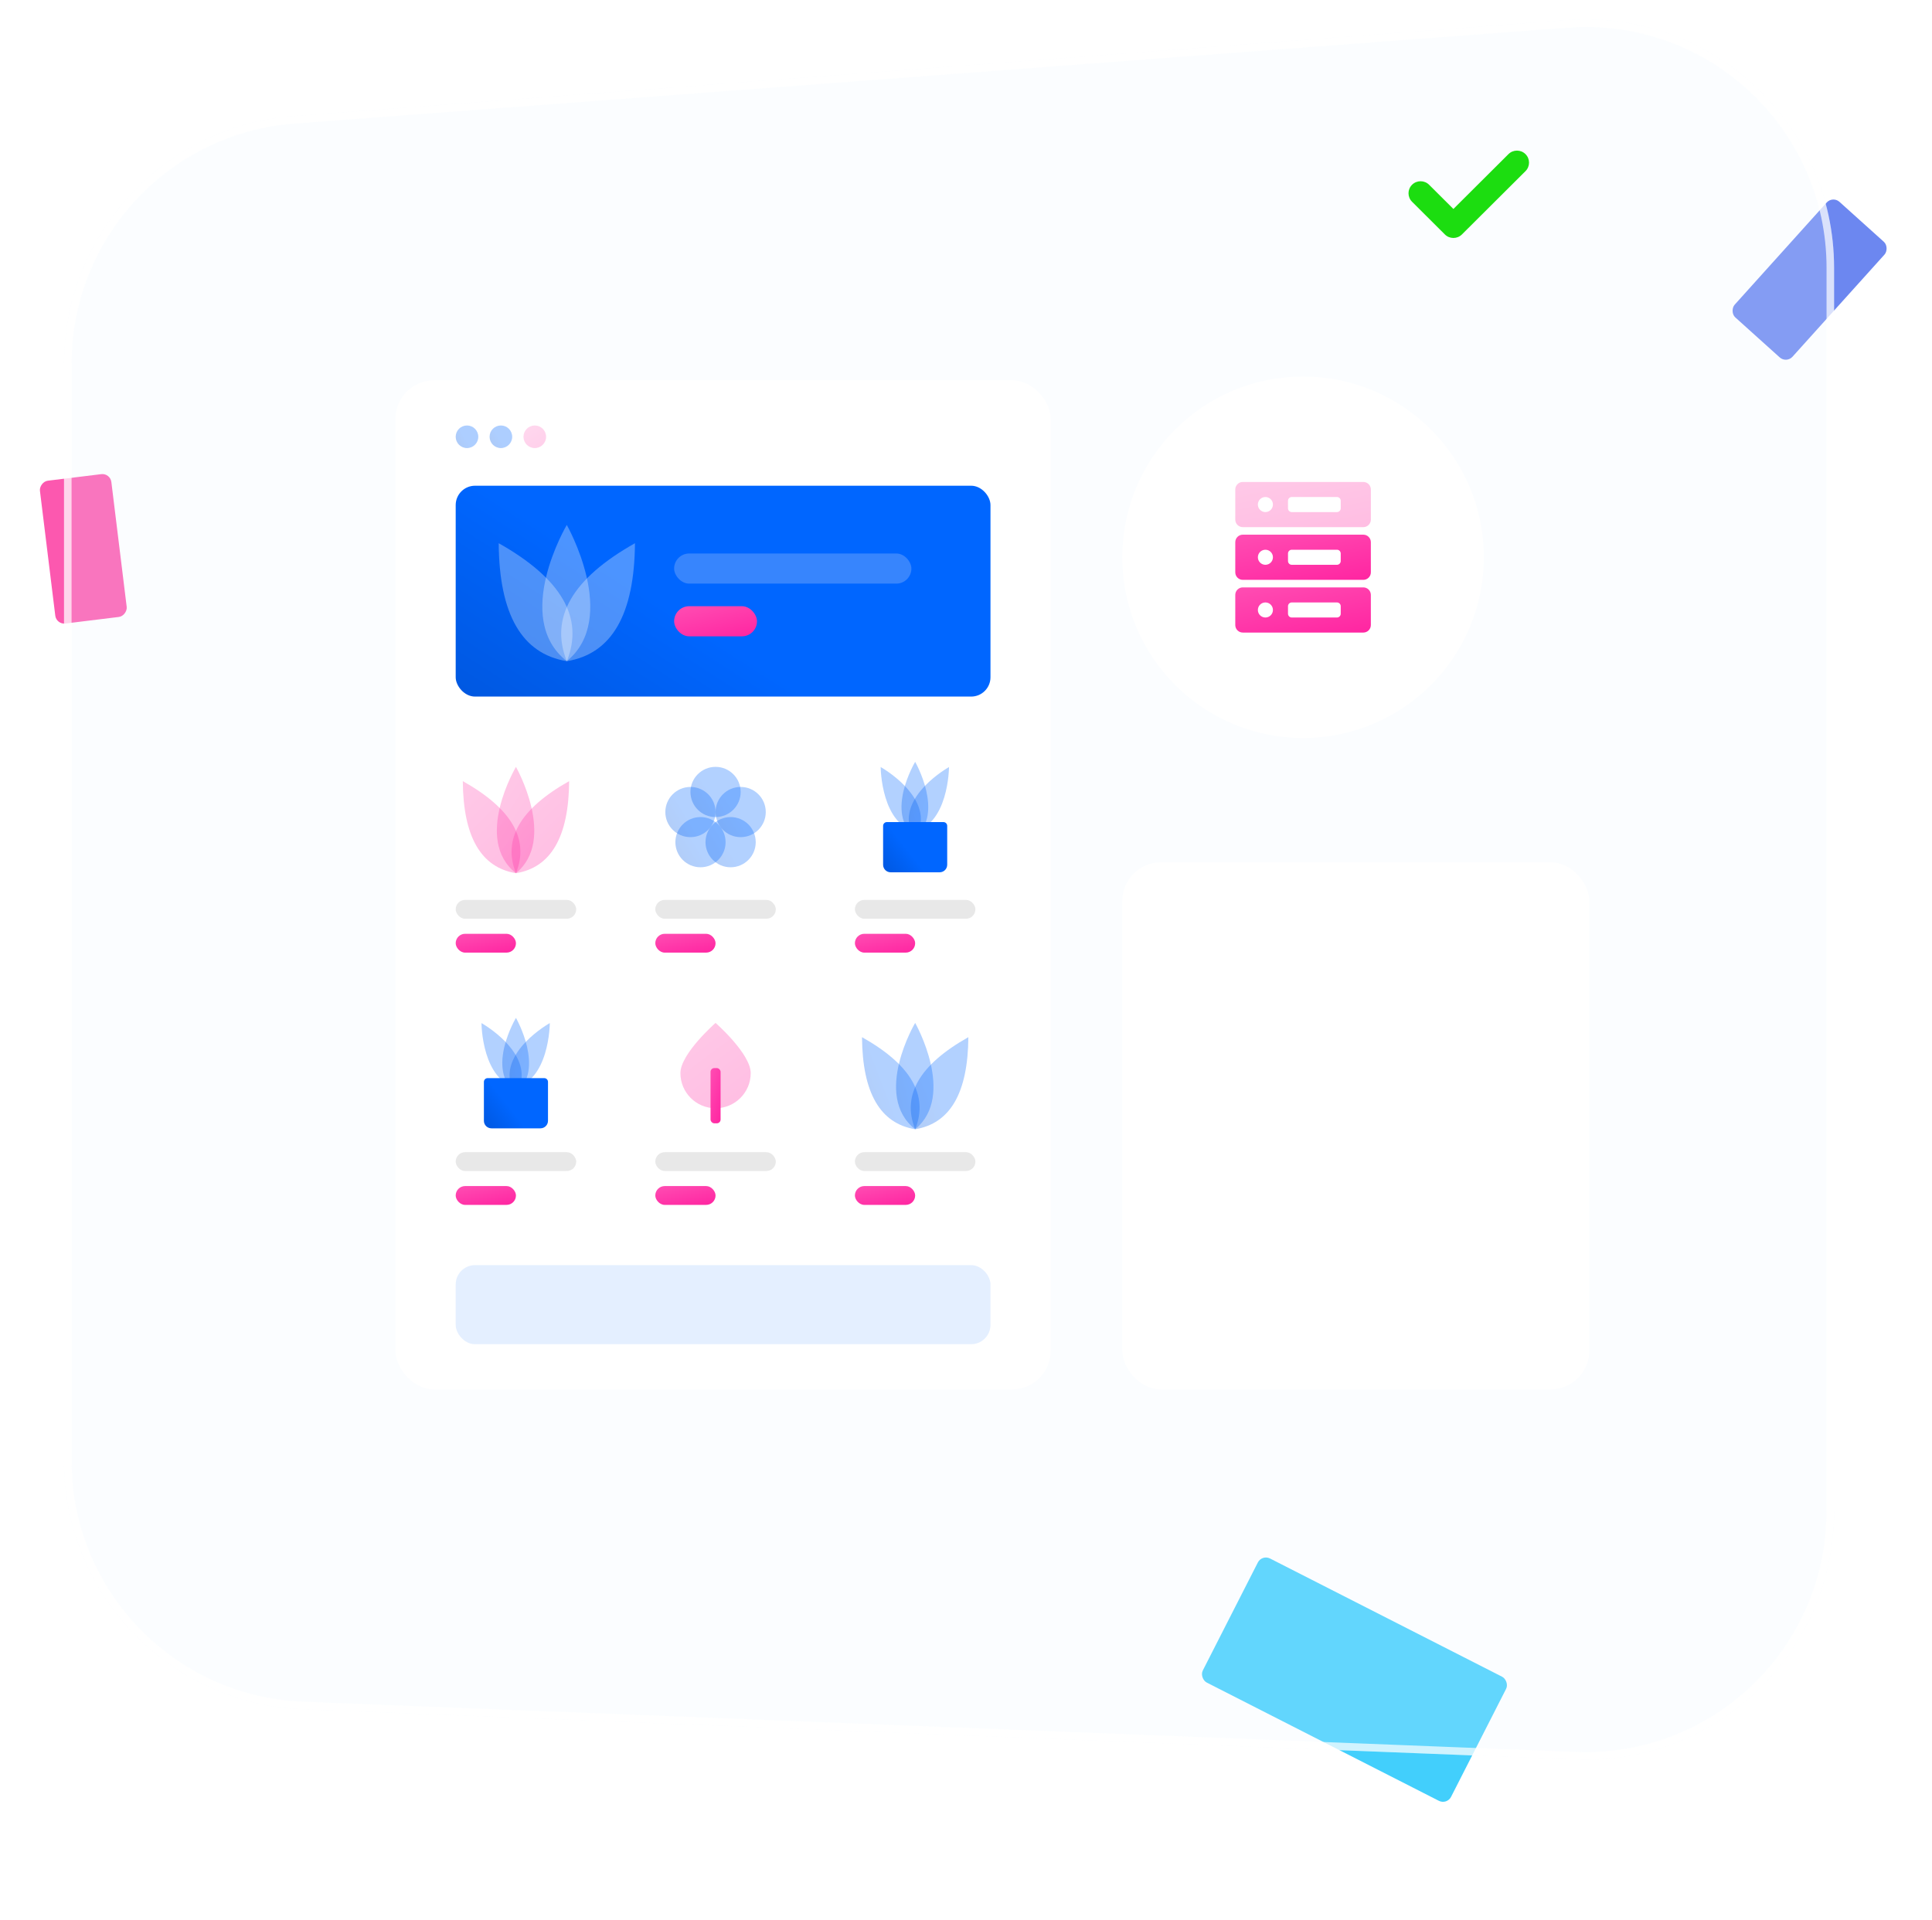 <svg width="513" height="510" viewBox="0 0 513 510" fill="none" xmlns="http://www.w3.org/2000/svg">
<g filter="url(#filter0_f)">
<rect width="19.099" height="38.198" rx="2.4" transform="matrix(0.993 -0.122 -0.122 -0.993 14.97 165.891)" fill="#FC58AF"/>
</g>
<g filter="url(#filter1_f)">
<rect width="36.987" height="73.973" rx="2.4" transform="matrix(-0.454 0.891 0.891 0.454 335.087 412.822)" fill="#42CFFC"/>
</g>
<g filter="url(#filter2_f)">
<rect x="486.645" y="52" width="20.658" height="41.316" rx="2.4" transform="rotate(42 486.645 52)" fill="#6C87F0"/>
</g>
<g opacity="0.75" filter="url(#filter3_bii)">
<path d="M17.001 96.632C17.001 62.105 43.612 33.413 78.041 30.819L416.041 5.347C454.338 2.461 487.001 32.756 487.001 71.161V401.343C487.001 438.815 455.84 468.77 418.398 467.292L80.398 453.95C44.987 452.552 17.001 423.439 17.001 388.001V96.632Z" fill="#EFF8FF" fill-opacity="0.25"/>
<path d="M78.116 31.816L416.116 6.345C453.833 3.502 486.001 33.338 486.001 71.161V401.343C486.001 438.247 455.313 467.748 418.437 466.293L80.437 452.951C45.563 451.574 18.001 422.902 18.001 388.001V96.632C18.001 62.629 44.209 34.371 78.116 31.816Z" stroke="white" stroke-width="2"/>
</g>
<path d="M405.064 45.447L388.182 62.266C386.932 63.511 384.904 63.511 383.653 62.266L374.939 53.583C373.688 52.337 373.688 50.316 374.939 49.07C376.19 47.824 378.217 47.824 379.468 49.07L385.918 55.497L400.534 40.934C401.785 39.688 403.813 39.689 405.063 40.934C406.313 42.18 406.313 44.2 405.064 45.447Z" fill="#1CDD10"/>
<g filter="url(#filter4_d)">
<rect x="298" y="229" width="124" height="140" rx="10.268" fill="white"/>
</g>
<g filter="url(#filter5_d)">
<rect x="105" y="101" width="174" height="268" rx="10.268" fill="white"/>
</g>
<circle opacity="0.32" cx="124" cy="116" r="3" fill="url(#paint0_linear)"/>
<circle opacity="0.32" cx="133" cy="116" r="3" fill="url(#paint1_linear)"/>
<circle opacity="0.22" cx="142" cy="116" r="3" fill="url(#paint2_linear)"/>
<rect x="121" y="129" width="142" height="56" rx="5.134" fill="url(#paint3_linear)"/>
<rect opacity="0.35" x="121" y="336" width="142" height="21" rx="5.134" fill="#B3D1FF"/>
<path opacity="0.3" fill-rule="evenodd" clip-rule="evenodd" d="M132.418 144.269C149.096 153.658 155.126 164.101 150.506 175.598C138.584 173.651 132.555 163.208 132.418 144.269Z" fill="white"/>
<path opacity="0.3" fill-rule="evenodd" clip-rule="evenodd" d="M168.6 144.269C151.921 153.658 145.892 164.101 150.512 175.598C162.433 173.651 168.463 163.208 168.6 144.269Z" fill="white"/>
<path opacity="0.3" fill-rule="evenodd" clip-rule="evenodd" d="M150.5 139.417C150.5 139.417 135.876 164.123 150.5 175.593C164.527 164.123 150.5 139.417 150.5 139.417Z" fill="white"/>
<path opacity="0.3" fill-rule="evenodd" clip-rule="evenodd" d="M122.887 207.453C135.905 214.782 140.61 222.932 137.005 231.906C127.7 230.386 122.994 222.235 122.887 207.453Z" fill="url(#paint4_linear)"/>
<path opacity="0.3" fill-rule="evenodd" clip-rule="evenodd" d="M151.127 207.453C138.109 214.782 133.403 222.932 137.009 231.906C146.314 230.386 151.02 222.235 151.127 207.453Z" fill="url(#paint5_linear)"/>
<path opacity="0.3" fill-rule="evenodd" clip-rule="evenodd" d="M137 203.667C137 203.667 125.587 222.949 137 231.902C147.948 222.949 137 203.667 137 203.667Z" fill="url(#paint6_linear)"/>
<rect opacity="0.75" x="121" y="239" width="32" height="5" rx="2.5" fill="#E0E0E0"/>
<rect x="121" y="248" width="16" height="5" rx="2.5" fill="url(#paint7_linear)"/>
<path opacity="0.3" fill-rule="evenodd" clip-rule="evenodd" d="M194 230.333C197.682 230.333 200.667 227.349 200.667 223.667C200.667 219.985 197.682 217 194 217C190.318 217 187.333 219.985 187.333 223.667C187.333 227.349 190.318 230.333 194 230.333Z" fill="url(#paint8_linear)"/>
<path opacity="0.3" fill-rule="evenodd" clip-rule="evenodd" d="M186 230.333C189.682 230.333 192.667 227.349 192.667 223.667C192.667 219.985 189.682 217 186 217C182.318 217 179.333 219.985 179.333 223.667C179.333 227.349 182.318 230.333 186 230.333Z" fill="url(#paint9_linear)"/>
<path opacity="0.3" fill-rule="evenodd" clip-rule="evenodd" d="M183.333 222.333C187.015 222.333 190 219.349 190 215.667C190 211.985 187.015 209 183.333 209C179.651 209 176.667 211.985 176.667 215.667C176.667 219.349 179.651 222.333 183.333 222.333Z" fill="url(#paint10_linear)"/>
<path opacity="0.3" fill-rule="evenodd" clip-rule="evenodd" d="M196.667 222.333C200.349 222.333 203.333 219.349 203.333 215.667C203.333 211.985 200.349 209 196.667 209C192.985 209 190 211.985 190 215.667C190 219.349 192.985 222.333 196.667 222.333Z" fill="url(#paint11_linear)"/>
<path opacity="0.3" fill-rule="evenodd" clip-rule="evenodd" d="M190 217C193.682 217 196.667 214.015 196.667 210.333C196.667 206.651 193.682 203.667 190 203.667C186.318 203.667 183.333 206.651 183.333 210.333C183.333 214.015 186.318 217 190 217Z" fill="url(#paint12_linear)"/>
<rect x="174" y="248" width="16" height="5" rx="2.5" fill="url(#paint13_linear)"/>
<rect opacity="0.75" x="174" y="239" width="32" height="5" rx="2.5" fill="#E0E0E0"/>
<path opacity="0.3" fill-rule="evenodd" clip-rule="evenodd" d="M233.845 203.715C233.845 203.715 247.735 211.467 243.845 221.035C233.902 219.453 233.845 203.715 233.845 203.715Z" fill="url(#paint14_linear)"/>
<path opacity="0.3" fill-rule="evenodd" clip-rule="evenodd" d="M251.989 203.715C251.989 203.715 238.099 211.467 241.989 221.035C251.931 219.453 251.989 203.715 251.989 203.715Z" fill="url(#paint15_linear)"/>
<path opacity="0.3" fill-rule="evenodd" clip-rule="evenodd" d="M243 202.333C243 202.333 234.847 215.992 243 222.333C250.819 215.992 243 202.333 243 202.333Z" fill="url(#paint16_linear)"/>
<path d="M234.49 219.333C234.49 218.781 234.938 218.333 235.49 218.333H250.508C251.061 218.333 251.508 218.781 251.508 219.333V229.667C251.508 230.771 250.613 231.667 249.508 231.667H236.49C235.386 231.667 234.49 230.771 234.49 229.667V219.333Z" fill="url(#paint17_linear)"/>
<rect x="227" y="248" width="16" height="5" rx="2.5" fill="url(#paint18_linear)"/>
<rect opacity="0.75" x="227" y="239" width="32" height="5" rx="2.5" fill="#E0E0E0"/>
<path opacity="0.3" fill-rule="evenodd" clip-rule="evenodd" d="M127.845 271.715C127.845 271.715 141.735 279.467 137.845 289.035C127.902 287.453 127.845 271.715 127.845 271.715Z" fill="url(#paint19_linear)"/>
<path opacity="0.3" fill-rule="evenodd" clip-rule="evenodd" d="M145.989 271.715C145.989 271.715 132.099 279.467 135.989 289.035C145.931 287.453 145.989 271.715 145.989 271.715Z" fill="url(#paint20_linear)"/>
<path opacity="0.3" fill-rule="evenodd" clip-rule="evenodd" d="M137 270.333C137 270.333 128.847 283.992 137 290.333C144.819 283.992 137 270.333 137 270.333Z" fill="url(#paint21_linear)"/>
<path d="M128.49 287.333C128.49 286.781 128.938 286.333 129.49 286.333H144.508C145.061 286.333 145.508 286.781 145.508 287.333V297.667C145.508 298.771 144.613 299.667 143.508 299.667H130.49C129.386 299.667 128.49 298.771 128.49 297.667V287.333Z" fill="url(#paint22_linear)"/>
<rect x="121" y="315" width="16" height="5" rx="2.5" fill="url(#paint23_linear)"/>
<rect opacity="0.75" x="121" y="306" width="32" height="5" rx="2.5" fill="#E0E0E0"/>
<path opacity="0.3" fill-rule="evenodd" clip-rule="evenodd" d="M190 294.333C195.155 294.333 199.333 290.155 199.333 285C199.333 279.845 190 271.667 190 271.667C190 271.667 180.667 279.845 180.667 285C180.667 290.155 184.845 294.333 190 294.333Z" fill="url(#paint24_linear)"/>
<rect x="188.667" y="283.667" width="2.667" height="14.667" rx="1" fill="url(#paint25_linear)"/>
<rect x="174" y="315" width="16" height="5" rx="2.5" fill="url(#paint26_linear)"/>
<rect opacity="0.75" x="174" y="306" width="32" height="5" rx="2.5" fill="#E0E0E0"/>
<path opacity="0.3" fill-rule="evenodd" clip-rule="evenodd" d="M228.887 275.453C241.905 282.782 246.61 290.932 243.005 299.906C233.7 298.386 228.994 290.235 228.887 275.453Z" fill="url(#paint27_linear)"/>
<path opacity="0.3" fill-rule="evenodd" clip-rule="evenodd" d="M257.127 275.453C244.109 282.782 239.403 290.932 243.009 299.906C252.314 298.386 257.02 290.235 257.127 275.453Z" fill="url(#paint28_linear)"/>
<path opacity="0.3" fill-rule="evenodd" clip-rule="evenodd" d="M243 271.667C243 271.667 231.587 290.949 243 299.902C253.948 290.949 243 271.667 243 271.667Z" fill="url(#paint29_linear)"/>
<rect x="227" y="315" width="16" height="5" rx="2.5" fill="url(#paint30_linear)"/>
<rect opacity="0.75" x="227" y="306" width="32" height="5" rx="2.5" fill="#E0E0E0"/>
<rect x="179" y="161" width="22" height="8" rx="4" fill="url(#paint31_linear)"/>
<rect x="179" y="147" width="63" height="8" rx="4" fill="#3785FD"/>
<g filter="url(#filter6_d)">
<circle cx="346" cy="148" r="48" fill="white"/>
</g>
<path opacity="0.3" fill-rule="evenodd" clip-rule="evenodd" d="M328 130C328 128.895 328.895 128 330 128H362C363.105 128 364 128.895 364 130V138C364 139.105 363.105 140 362 140H330C328.895 140 328 139.105 328 138V130ZM342 133C342 132.448 342.448 132 343 132H355C355.553 132 356 132.448 356 133V135C356 135.552 355.553 136 355 136H343C342.448 136 342 135.552 342 135V133ZM338 134C338 135.105 337.105 136 336 136C334.895 136 334 135.105 334 134C334 132.895 334.895 132 336 132C337.105 132 338 132.895 338 134Z" fill="url(#paint32_linear)"/>
<path fill-rule="evenodd" clip-rule="evenodd" d="M328 144C328 142.895 328.895 142 330 142H362C363.105 142 364 142.895 364 144V152C364 153.105 363.105 154 362 154H330C328.895 154 328 153.105 328 152V144ZM342 147C342 146.448 342.448 146 343 146H355C355.553 146 356 146.448 356 147V149C356 149.552 355.553 150 355 150H343C342.448 150 342 149.552 342 149V147ZM338 148C338 149.105 337.105 150 336 150C334.895 150 334 149.105 334 148C334 146.895 334.895 146 336 146C337.105 146 338 146.895 338 148Z" fill="url(#paint33_linear)"/>
<path fill-rule="evenodd" clip-rule="evenodd" d="M328 158C328 156.895 328.895 156 330 156H362C363.105 156 364 156.895 364 158V166C364 167.105 363.105 168 362 168H330C328.895 168 328 167.105 328 166V158ZM342 161C342 160.448 342.448 160 343 160H355C355.553 160 356 160.448 356 161V163C356 163.552 355.553 164 355 164H343C342.448 164 342 163.552 342 163V161ZM338 162C338 163.105 337.105 164 336 164C334.895 164 334 163.105 334 162C334 160.895 334.895 160 336 160C337.105 160 338 160.895 338 162Z" fill="url(#paint34_linear)"/>
<defs>
<filter id="filter0_f" x="0.314" y="115.65" width="43.612" height="60.241" filterUnits="userSpaceOnUse" color-interpolation-filters="sRGB">
<feFlood flood-opacity="0" result="BackgroundImageFix"/>
<feBlend mode="normal" in="SourceGraphic" in2="BackgroundImageFix" result="shape"/>
<feGaussianBlur stdDeviation="5" result="effect1_foregroundBlur"/>
</filter>
<filter id="filter1_f" x="288.295" y="382.822" width="142.702" height="126.538" filterUnits="userSpaceOnUse" color-interpolation-filters="sRGB">
<feFlood flood-opacity="0" result="BackgroundImageFix"/>
<feBlend mode="normal" in="SourceGraphic" in2="BackgroundImageFix" result="shape"/>
<feGaussianBlur stdDeviation="15" result="effect1_foregroundBlur"/>
</filter>
<filter id="filter2_f" x="448" y="41" width="64.997" height="66.526" filterUnits="userSpaceOnUse" color-interpolation-filters="sRGB">
<feFlood flood-opacity="0" result="BackgroundImageFix"/>
<feBlend mode="normal" in="SourceGraphic" in2="BackgroundImageFix" result="shape"/>
<feGaussianBlur stdDeviation="5.5" result="effect1_foregroundBlur"/>
</filter>
<filter id="filter3_bii" x="-102.999" y="-114.843" width="710" height="702.187" filterUnits="userSpaceOnUse" color-interpolation-filters="sRGB">
<feFlood flood-opacity="0" result="BackgroundImageFix"/>
<feGaussianBlur in="BackgroundImage" stdDeviation="60"/>
<feComposite in2="SourceAlpha" operator="in" result="effect1_backgroundBlur"/>
<feBlend mode="normal" in="SourceGraphic" in2="effect1_backgroundBlur" result="shape"/>
<feColorMatrix in="SourceAlpha" type="matrix" values="0 0 0 0 0 0 0 0 0 0 0 0 0 0 0 0 0 0 127 0" result="hardAlpha"/>
<feOffset dx="-59.85" dy="59.85"/>
<feGaussianBlur stdDeviation="29.925"/>
<feComposite in2="hardAlpha" operator="arithmetic" k2="-1" k3="1"/>
<feColorMatrix type="matrix" values="0 0 0 0 1 0 0 0 0 1 0 0 0 0 1 0 0 0 0.1 0"/>
<feBlend mode="normal" in2="shape" result="effect2_innerShadow"/>
<feColorMatrix in="SourceAlpha" type="matrix" values="0 0 0 0 0 0 0 0 0 0 0 0 0 0 0 0 0 0 127 0" result="hardAlpha"/>
<feOffset dx="59.85" dy="-59.85"/>
<feGaussianBlur stdDeviation="29.925"/>
<feComposite in2="hardAlpha" operator="arithmetic" k2="-1" k3="1"/>
<feColorMatrix type="matrix" values="0 0 0 0 0.76 0 0 0 0 0.76 0 0 0 0 0.76 0 0 0 0.1 0"/>
<feBlend mode="normal" in2="effect2_innerShadow" result="effect3_innerShadow"/>
</filter>
<filter id="filter4_d" x="246.661" y="177.661" width="226.677" height="242.677" filterUnits="userSpaceOnUse" color-interpolation-filters="sRGB">
<feFlood flood-opacity="0" result="BackgroundImageFix"/>
<feColorMatrix in="SourceAlpha" type="matrix" values="0 0 0 0 0 0 0 0 0 0 0 0 0 0 0 0 0 0 127 0"/>
<feOffset/>
<feGaussianBlur stdDeviation="25.669"/>
<feColorMatrix type="matrix" values="0 0 0 0 0.051 0 0 0 0 0.071 0 0 0 0 0.254 0 0 0 0.15 0"/>
<feBlend mode="normal" in2="BackgroundImageFix" result="effect1_dropShadow"/>
<feBlend mode="normal" in="SourceGraphic" in2="effect1_dropShadow" result="shape"/>
</filter>
<filter id="filter5_d" x="39" y="35" width="306" height="400" filterUnits="userSpaceOnUse" color-interpolation-filters="sRGB">
<feFlood flood-opacity="0" result="BackgroundImageFix"/>
<feColorMatrix in="SourceAlpha" type="matrix" values="0 0 0 0 0 0 0 0 0 0 0 0 0 0 0 0 0 0 127 0"/>
<feOffset/>
<feGaussianBlur stdDeviation="33"/>
<feColorMatrix type="matrix" values="0 0 0 0 0.092 0 0 0 0 0.225 0 0 0 0 0.567 0 0 0 0.17 0"/>
<feBlend mode="normal" in2="BackgroundImageFix" result="effect1_dropShadow"/>
<feBlend mode="normal" in="SourceGraphic" in2="effect1_dropShadow" result="shape"/>
</filter>
<filter id="filter6_d" x="232" y="34" width="228" height="228" filterUnits="userSpaceOnUse" color-interpolation-filters="sRGB">
<feFlood flood-opacity="0" result="BackgroundImageFix"/>
<feColorMatrix in="SourceAlpha" type="matrix" values="0 0 0 0 0 0 0 0 0 0 0 0 0 0 0 0 0 0 127 0"/>
<feOffset/>
<feGaussianBlur stdDeviation="33"/>
<feColorMatrix type="matrix" values="0 0 0 0 0.092 0 0 0 0 0.225 0 0 0 0 0.567 0 0 0 0.17 0"/>
<feBlend mode="normal" in2="BackgroundImageFix" result="effect1_dropShadow"/>
<feBlend mode="normal" in="SourceGraphic" in2="effect1_dropShadow" result="shape"/>
</filter>
<linearGradient id="paint0_linear" x1="120.311" y1="111.44" x2="113.99" y2="115.32" gradientUnits="userSpaceOnUse">
<stop stop-color="#0066FF"/>
<stop offset="1" stop-color="#0046BB"/>
</linearGradient>
<linearGradient id="paint1_linear" x1="129.311" y1="111.44" x2="122.99" y2="115.32" gradientUnits="userSpaceOnUse">
<stop stop-color="#0066FF"/>
<stop offset="1" stop-color="#0046BB"/>
</linearGradient>
<linearGradient id="paint2_linear" x1="138" y1="112.187" x2="143.744" y2="121.471" gradientUnits="userSpaceOnUse">
<stop stop-color="#FF53B5"/>
<stop offset="1" stop-color="#FF1E9E"/>
</linearGradient>
<linearGradient id="paint3_linear" x1="104.689" y1="114.44" x2="44.507" y2="208.102" gradientUnits="userSpaceOnUse">
<stop stop-color="#0066FF"/>
<stop offset="1" stop-color="#0046BB"/>
</linearGradient>
<linearGradient id="paint4_linear" x1="120.339" y1="204.142" x2="146.495" y2="230.577" gradientUnits="userSpaceOnUse">
<stop stop-color="#FF53B5"/>
<stop offset="1" stop-color="#FF1E9E"/>
</linearGradient>
<linearGradient id="paint5_linear" x1="133.287" y1="204.142" x2="159.444" y2="230.577" gradientUnits="userSpaceOnUse">
<stop stop-color="#FF53B5"/>
<stop offset="1" stop-color="#FF1E9E"/>
</linearGradient>
<linearGradient id="paint6_linear" x1="129.537" y1="199.843" x2="156.964" y2="217.395" gradientUnits="userSpaceOnUse">
<stop stop-color="#FF53B5"/>
<stop offset="1" stop-color="#FF1E9E"/>
</linearGradient>
<linearGradient id="paint7_linear" x1="118.333" y1="247.323" x2="120.327" y2="257.635" gradientUnits="userSpaceOnUse">
<stop stop-color="#FF53B5"/>
<stop offset="1" stop-color="#FF1E9E"/>
</linearGradient>
<linearGradient id="paint8_linear" x1="185.802" y1="213.533" x2="171.755" y2="222.155" gradientUnits="userSpaceOnUse">
<stop stop-color="#0066FF"/>
<stop offset="1" stop-color="#0046BB"/>
</linearGradient>
<linearGradient id="paint9_linear" x1="177.802" y1="213.533" x2="163.755" y2="222.155" gradientUnits="userSpaceOnUse">
<stop stop-color="#0066FF"/>
<stop offset="1" stop-color="#0046BB"/>
</linearGradient>
<linearGradient id="paint10_linear" x1="175.135" y1="205.533" x2="161.088" y2="214.155" gradientUnits="userSpaceOnUse">
<stop stop-color="#0066FF"/>
<stop offset="1" stop-color="#0046BB"/>
</linearGradient>
<linearGradient id="paint11_linear" x1="188.468" y1="205.533" x2="174.422" y2="214.155" gradientUnits="userSpaceOnUse">
<stop stop-color="#0066FF"/>
<stop offset="1" stop-color="#0046BB"/>
</linearGradient>
<linearGradient id="paint12_linear" x1="181.802" y1="200.2" x2="167.755" y2="208.821" gradientUnits="userSpaceOnUse">
<stop stop-color="#0066FF"/>
<stop offset="1" stop-color="#0046BB"/>
</linearGradient>
<linearGradient id="paint13_linear" x1="171.333" y1="247.323" x2="173.327" y2="257.635" gradientUnits="userSpaceOnUse">
<stop stop-color="#FF53B5"/>
<stop offset="1" stop-color="#FF1E9E"/>
</linearGradient>
<linearGradient id="paint14_linear" x1="235.503" y1="196.753" x2="246.305" y2="193.609" gradientUnits="userSpaceOnUse">
<stop stop-color="#0066FF"/>
<stop offset="1" stop-color="#0046BB"/>
</linearGradient>
<linearGradient id="paint15_linear" x1="250.33" y1="196.753" x2="239.529" y2="193.609" gradientUnits="userSpaceOnUse">
<stop stop-color="#0066FF"/>
<stop offset="1" stop-color="#0046BB"/>
</linearGradient>
<linearGradient id="paint16_linear" x1="238.083" y1="197.133" x2="227.156" y2="199.811" gradientUnits="userSpaceOnUse">
<stop stop-color="#0066FF"/>
<stop offset="1" stop-color="#0046BB"/>
</linearGradient>
<linearGradient id="paint17_linear" x1="232.536" y1="214.867" x2="217.24" y2="226.849" gradientUnits="userSpaceOnUse">
<stop stop-color="#0066FF"/>
<stop offset="1" stop-color="#0046BB"/>
</linearGradient>
<linearGradient id="paint18_linear" x1="224.333" y1="247.323" x2="226.327" y2="257.635" gradientUnits="userSpaceOnUse">
<stop stop-color="#FF53B5"/>
<stop offset="1" stop-color="#FF1E9E"/>
</linearGradient>
<linearGradient id="paint19_linear" x1="129.503" y1="264.753" x2="140.305" y2="261.609" gradientUnits="userSpaceOnUse">
<stop stop-color="#0066FF"/>
<stop offset="1" stop-color="#0046BB"/>
</linearGradient>
<linearGradient id="paint20_linear" x1="144.33" y1="264.753" x2="133.529" y2="261.609" gradientUnits="userSpaceOnUse">
<stop stop-color="#0066FF"/>
<stop offset="1" stop-color="#0046BB"/>
</linearGradient>
<linearGradient id="paint21_linear" x1="132.083" y1="265.133" x2="121.156" y2="267.811" gradientUnits="userSpaceOnUse">
<stop stop-color="#0066FF"/>
<stop offset="1" stop-color="#0046BB"/>
</linearGradient>
<linearGradient id="paint22_linear" x1="126.536" y1="282.867" x2="111.24" y2="294.849" gradientUnits="userSpaceOnUse">
<stop stop-color="#0066FF"/>
<stop offset="1" stop-color="#0046BB"/>
</linearGradient>
<linearGradient id="paint23_linear" x1="118.333" y1="314.323" x2="120.327" y2="324.635" gradientUnits="userSpaceOnUse">
<stop stop-color="#FF53B5"/>
<stop offset="1" stop-color="#FF1E9E"/>
</linearGradient>
<linearGradient id="paint24_linear" x1="177.556" y1="268.597" x2="200.845" y2="299.594" gradientUnits="userSpaceOnUse">
<stop stop-color="#FF53B5"/>
<stop offset="1" stop-color="#FF1E9E"/>
</linearGradient>
<linearGradient id="paint25_linear" x1="188.222" y1="281.681" x2="196.71" y2="284.175" gradientUnits="userSpaceOnUse">
<stop stop-color="#FF53B5"/>
<stop offset="1" stop-color="#FF1E9E"/>
</linearGradient>
<linearGradient id="paint26_linear" x1="171.333" y1="314.323" x2="173.327" y2="324.635" gradientUnits="userSpaceOnUse">
<stop stop-color="#FF53B5"/>
<stop offset="1" stop-color="#FF1E9E"/>
</linearGradient>
<linearGradient id="paint27_linear" x1="227.131" y1="269.096" x2="207.801" y2="276.515" gradientUnits="userSpaceOnUse">
<stop stop-color="#0066FF"/>
<stop offset="1" stop-color="#0046BB"/>
</linearGradient>
<linearGradient id="paint28_linear" x1="240.08" y1="269.096" x2="220.75" y2="276.515" gradientUnits="userSpaceOnUse">
<stop stop-color="#0066FF"/>
<stop offset="1" stop-color="#0046BB"/>
</linearGradient>
<linearGradient id="paint29_linear" x1="236.116" y1="264.325" x2="220.805" y2="268.047" gradientUnits="userSpaceOnUse">
<stop stop-color="#0066FF"/>
<stop offset="1" stop-color="#0046BB"/>
</linearGradient>
<linearGradient id="paint30_linear" x1="224.333" y1="314.323" x2="226.327" y2="324.635" gradientUnits="userSpaceOnUse">
<stop stop-color="#FF53B5"/>
<stop offset="1" stop-color="#FF1E9E"/>
</linearGradient>
<linearGradient id="paint31_linear" x1="175.333" y1="159.917" x2="178.999" y2="176.208" gradientUnits="userSpaceOnUse">
<stop stop-color="#FF53B5"/>
<stop offset="1" stop-color="#FF1E9E"/>
</linearGradient>
<linearGradient id="paint32_linear" x1="322" y1="126.375" x2="327.079" y2="151.001" gradientUnits="userSpaceOnUse">
<stop stop-color="#FF53B5"/>
<stop offset="1" stop-color="#FF1E9E"/>
</linearGradient>
<linearGradient id="paint33_linear" x1="322" y1="140.375" x2="327.079" y2="165.001" gradientUnits="userSpaceOnUse">
<stop stop-color="#FF53B5"/>
<stop offset="1" stop-color="#FF1E9E"/>
</linearGradient>
<linearGradient id="paint34_linear" x1="322" y1="154.375" x2="327.079" y2="179.001" gradientUnits="userSpaceOnUse">
<stop stop-color="#FF53B5"/>
<stop offset="1" stop-color="#FF1E9E"/>
</linearGradient>
</defs>
</svg>
